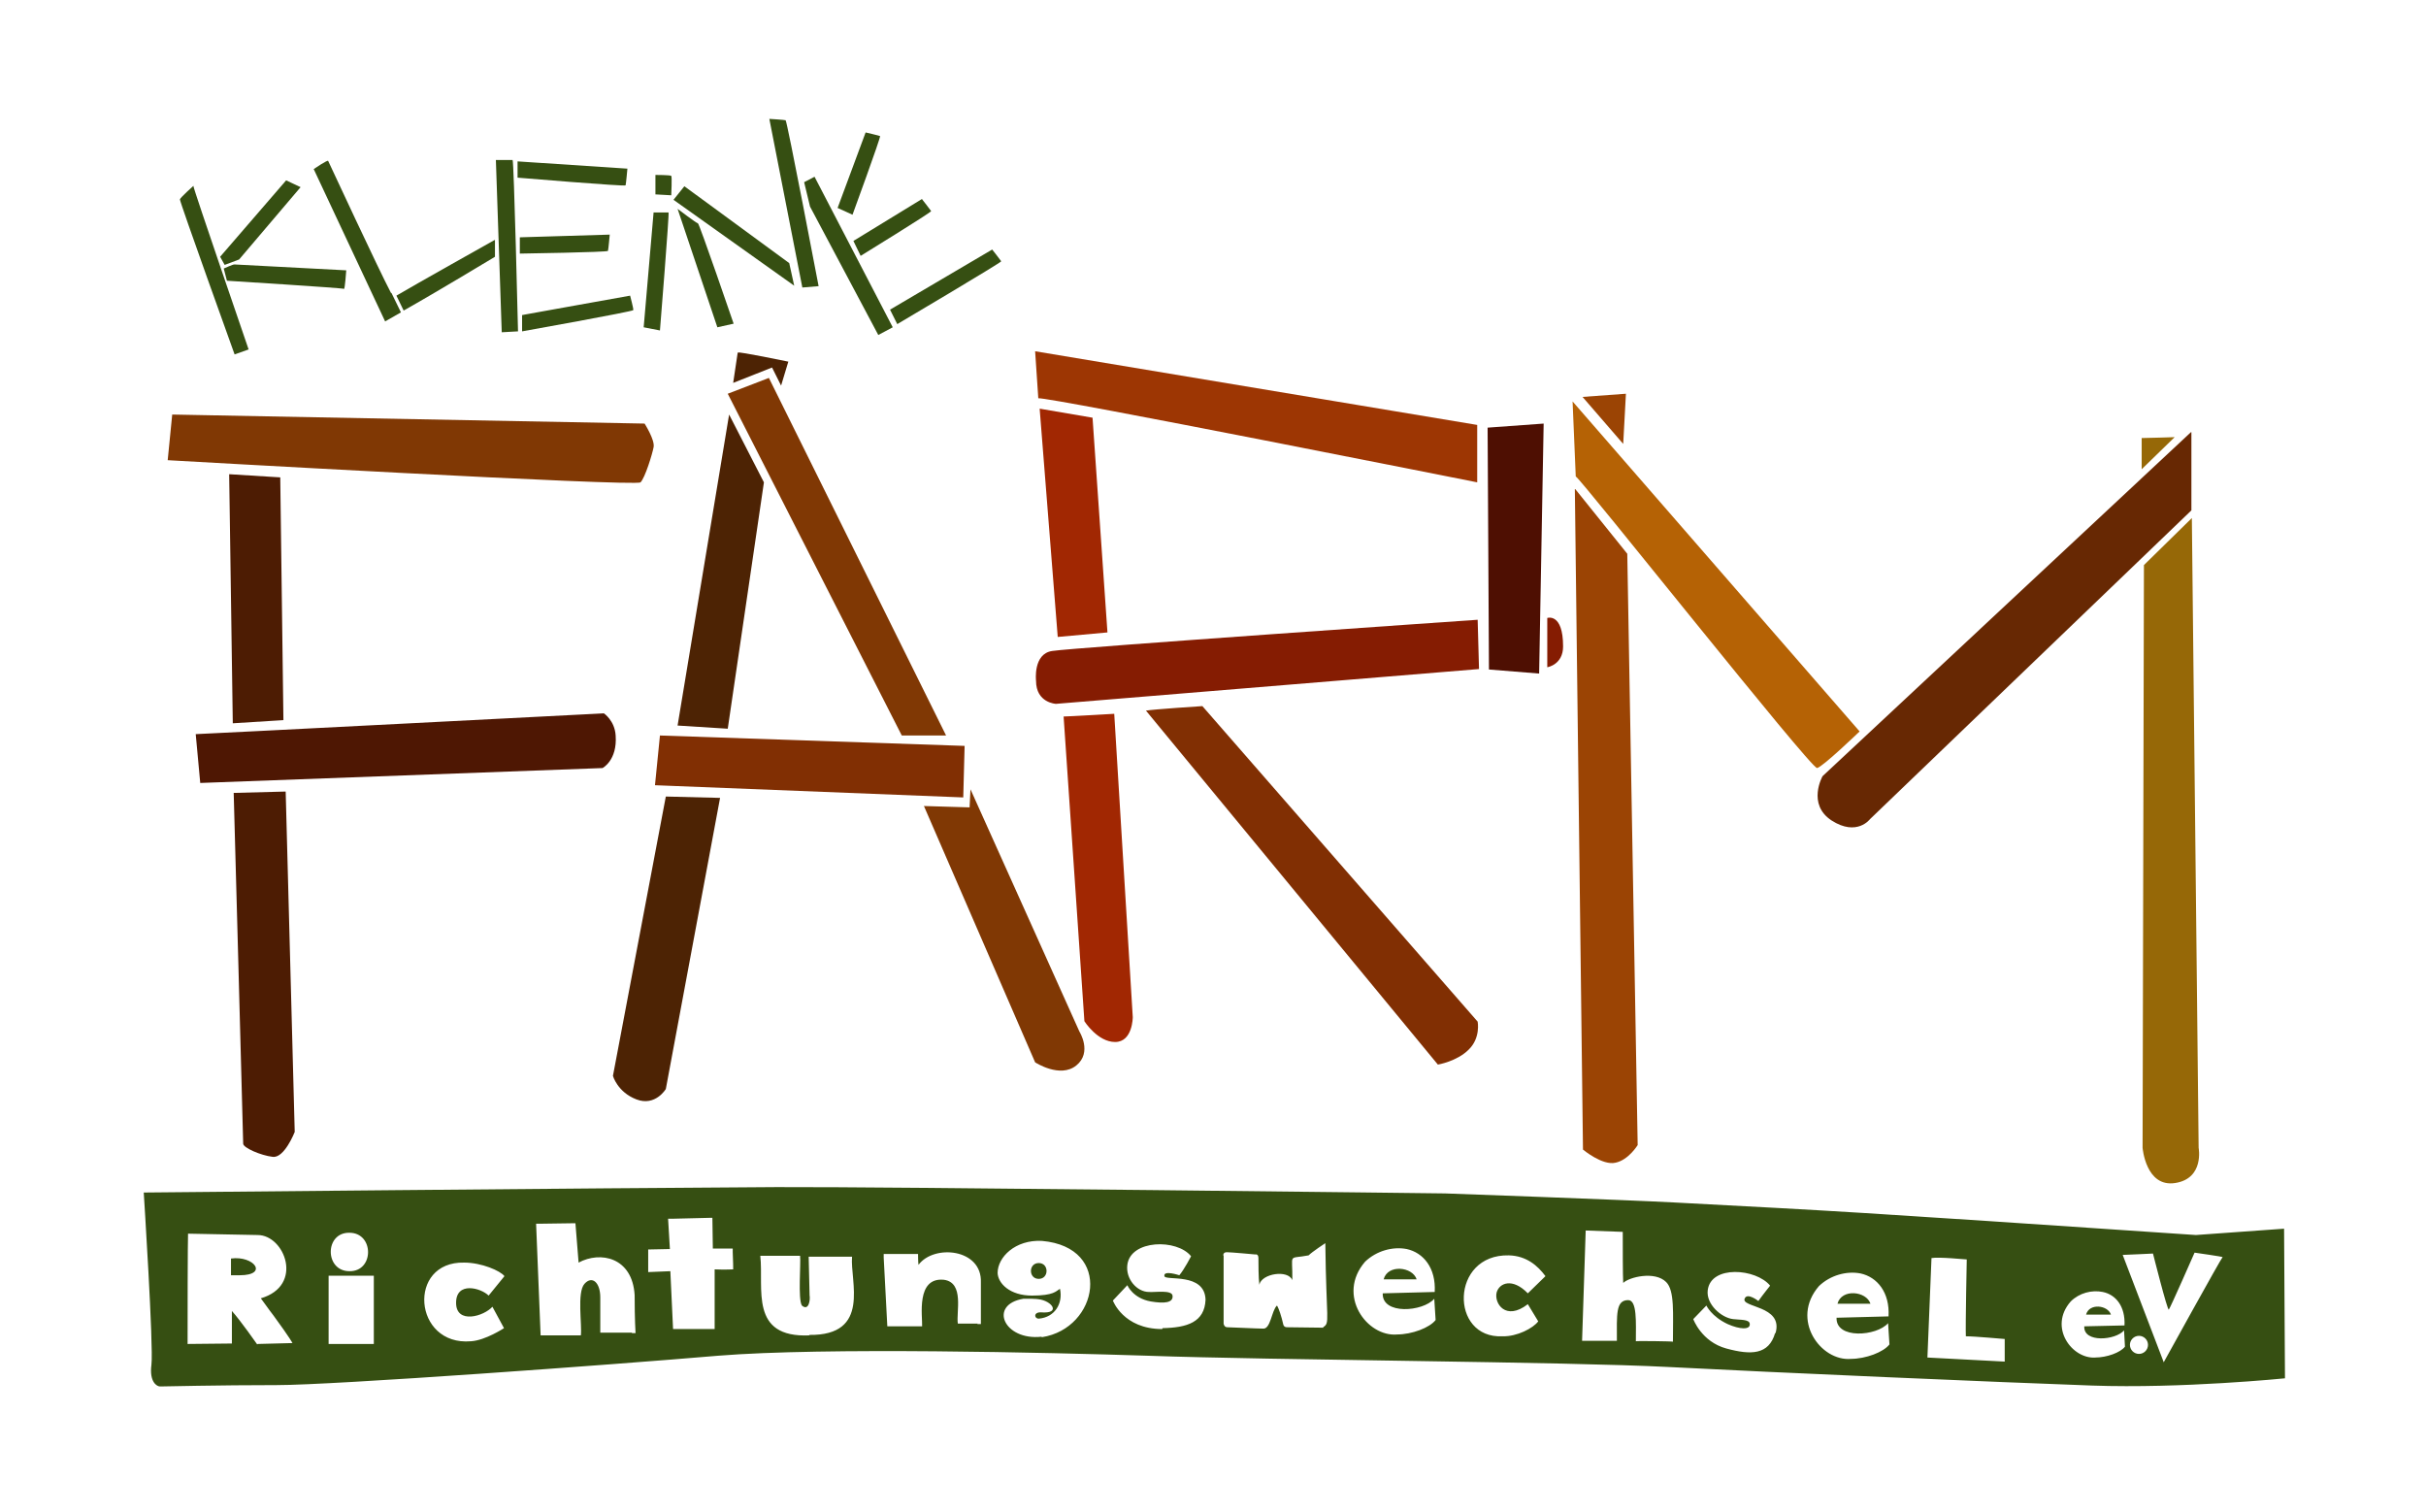 <?xml version="1.0" encoding="UTF-8"?> <svg xmlns="http://www.w3.org/2000/svg" xmlns:xlink="http://www.w3.org/1999/xlink" id="Ebene_1" version="1.1" viewBox="0 0 536.7 334.5"><defs><style> .st0 { fill: #a12702; } .st1 { fill: none; } .st2 { fill: #364f12; } .st3 { fill: #9d3603; } .st4 { fill: #4e1703; } .st5 { fill: #b56205; } .st6 { fill: #9b4404; } .st7 { fill: #4d1c03; } .st8 { fill: #4e0f02; } .st9 { fill: #851c02; } .st10 { fill: #966807; } .st11 { fill: #803804; } .st12 { fill: #672803; } .st13 { fill: #4d2304; } .st14 { fill: #812f03; } .st15 { clip-path: url(#clippath); } </style><clipPath id="clippath"><rect class="st1" width="536.7" height="334.5"></rect></clipPath></defs><g class="st15"><path class="st2" d="M406.5,288.4h7.3c-.9-2.8-6.4-3.4-7.3,0"></path><path class="st2" d="M461.5,290.8h5.5c-.7-2.1-4.8-2.6-5.5,0"></path><path class="st2" d="M229.8,279.4c-2.3,0-2.3,3.5,0,3.5,2.3,0,2.3-3.5,0-3.5"></path><path class="st2" d="M306.1,283h7.3c-.9-2.8-6.4-3.4-7.3,0"></path><path class="st2" d="M51.1,278.5v3.6c.6,0,1.5,0,1.9,0,6.5,0,3.2-4.4-1.9-3.7"></path><path class="st2" d="M505.3,271.8l-19.5,1.4c-79.9-5.4-77.8-5.2-115.4-7.2-11.3-.6-50.7-2-50.7-2,0,0-123.3-1.5-147.9-1.4-37.6.2-140,1.2-140,1.2,0,0,2.2,34.2,1.7,38.1-.5,3.8,1.2,4.8,1.9,4.8s13.1-.3,25.8-.3,74.2-4.5,97.7-6.5c23.5-1.9,73-.7,94.9,0,28.2,1,92.4,1.3,115.4,2.5,23,1.2,73.7,3.4,93.6,4.1,19.9.7,42.7-1.6,42.7-1.6l-.2-33.3ZM77.3,272.7c5.5,0,5.5,8.6,0,8.5-5.5,0-5.5-8.6,0-8.5M56.9,297.4s-3.7-5.3-5.6-7.4v7.2c.1,0-9.8.1-9.8.1,0-22.7.1-24.4.1-24.4,0,0,14.6.3,15.4.3,6,0,10.3,11.2.7,14,.7.9,1.7,2.4,2.8,3.8,3.8,5.2,4.2,6.1,4.2,6.1l-7.7.2ZM82.7,297.3h-10v-15.1h10v15.1ZM108.9,289l2.6,4.8s-4.1,2.7-7.3,2.9c-12.8,1.1-14.2-17.7-1.5-17.4,3.8,0,8,1.8,8.9,3l-3.5,4.3c-1.7-1.7-7.2-3.2-7.2,1.6s6.2,3,8.1.8M139.8,294.8h-6.2c0,0-.8,0-.8,0v-7.8c0-3.3-1.8-4.9-3.5-3-1.7,1.9-.5,9.1-.8,11.4h-.8s-7.3,0-7.3,0h-.8s-1-24.7-1-24.7h.8s7.1-.1,7.1-.1h.8c0,0,.7,8.7.7,8.7,4.8-2.6,11.9-1.2,12.4,7.2,0,5.5.2,8.3.2,8.4h-.8ZM162.2,280.8s-1.9.1-4.1,0v13.2c0,0-9.2,0-9.2,0l-.6-12.8-4.9.2v-.9s0-3.4,0-3.4v-.7s4.8-.1,4.8-.1l-.4-6.7h.9s8.2-.2,8.2-.2h.7s.1,6.8.1,6.8h4.4v.8c.1,1.9.1,3.7.1,3.7M179.1,295.4c-13.4.6-10.1-10.4-10.9-17.6h.8s7.2,0,7.2,0h.8c.2,1.6-.5,9.6.4,11,1.5,1.3,1.9-1.2,1.7-2.3l-.2-8.5h.8s8,0,8,0h.8c-.5,5.3,4.3,17.5-9.5,17.3M216.3,292.8h-4.4c-.4-2.5,1.5-9.1-3.1-9.7-6.2-.6-4.7,8.1-4.8,10.3h-.8c0,0-6.1,0-6.1,0h-.8s-.8-15.2-.8-15.2v-.8c0,0,1.8,0,3,0,4.3,0,4.6,0,4.6,0,0,0,0,1.8.1,2.4,3.4-4.6,14.1-3.6,13.8,3.9,0,3.5,0,9.1,0,9.2h-.8ZM230.4,295.7c-8.3.9-11.8-7.1-4-8.4,0,0,1,0,1.8,0s1.5.1,1.5.1c3,.3,5.2,3.3.5,2.9-1.6,0-1.4,1.4-.4,1.4,3.6-.3,5.4-3.4,4.7-6.6-.9.5-1.3,1.5-6.2,1.5s-7.5-2.7-7.6-5c0-3.5,3.9-7.4,9.8-7.1,15.9,1.4,12.5,19.4,0,21.3M257.1,294c-8.6,0-10.9-6.3-10.9-6.3l3.2-3.4s1.2,2.9,5.2,3.6c3,.5,5,.3,4.8-1.3-.2-1.3-3.8-.7-5.2-.8-2.7,0-5.2-2.9-4.8-6,.7-5.6,11-5.8,14.1-1.9,0,0-1.5,2.9-2.6,4.2,0,0-3.6-1.2-3.3.2.2,1.1,8.9-.9,9.1,5.2-.2,5-4.1,6.2-9.5,6.3M292.8,293.7h-.1s0,0,0,0c-.4,0-7.3-.1-8-.1s-.8-.6-.8-.6c-.4-1.8-1-3.6-1.4-4.2-1.2,1.1-1.4,5.3-3.1,5.1-1.4,0-7.2-.3-7.9-.3s-.8-.8-.8-.8v-15c-.1,0-.2-.8.7-.8s6.3.5,6.3.5c0,0,.7-.2.7.8s0,4.4.2,5.9c.5-2.5,6.4-3.4,7.3-1,.1-6.2-1.1-4.6,3.6-5.5.8-.8,3.7-2.7,3.7-2.7.2,17.4,1.1,17.6-.5,18.6M309.1,295.2c-6.7.6-13.5-8.7-7.1-16.1,2.5-2.4,6.1-3.4,9.2-2.8,3.7.8,6.5,4.2,6.2,9.5l-11.5.3c-.2,4.8,8.9,4.1,11.4,1.2l.3,4.7c-1.3,1.7-5.2,3.2-8.6,3.2M338,288.5l2.3,3.8c-1.1,1.5-4.7,3.4-7.9,3.3-11.7.6-11.6-18.2,1.4-17.9,3.9.1,6.4,2.3,8.1,4.6,0,0-3.9,3.8-3.9,3.8-3.4-3.5-6.3-2.3-6.9-.2-.6,2.4,2,6.4,6.9,2.6M370.1,296.8c0-.1-8.2-.2-8.2-.1,0-4.2.3-9.1-1.7-9.1-2.8,0-2.5,3.2-2.5,9h-7.7c0,.1.8-24.4.8-24.4l8.2.3c0,4.1,0,9.4.1,11.3,1.3-1.3,7-2.7,9.5-.2,1.9,1.9,1.5,6.9,1.5,13.2M392.7,294.9c-1.4,4.8-5.3,4.9-10.8,3.4-5.5-1.5-7.3-6.5-7.3-6.5l2.9-3s1.1,2.4,4.7,4.1c2.7,1.2,5,1.3,4.9,0,0-1.1-2.2-.9-3.7-1.1-2.6-.3-6-3.3-5.6-6.4.7-5.6,10.7-4.8,13.8-1,0,0-1.6,2-2.6,3.4,0,0-2.4-1.9-3-.6-1.1,2.1,8.6,1.5,6.8,7.7M409.5,300.6c-6.7.6-13.5-8.7-7.1-16.1,2.5-2.4,6.1-3.4,9.2-2.8,3.7.8,6.5,4.2,6.2,9.5l-11.5.3c-.2,4.8,8.9,4.1,11.4,1.2l.3,4.7c-1.3,1.7-5.2,3.2-8.6,3.2M443.5,301.2l-17.1-.9.9-22c1.6-.3,7.5.3,7.8.3,0,0-.3,14.7-.2,17,2,0,8.4.6,8.6.6v5ZM463.6,300.3c-5.2.4-10.5-6.7-5.5-12.4,1.9-1.9,4.7-2.6,7.1-2.1,2.9.6,5,3.2,4.8,7.4l-8.9.2c-.2,3.7,6.9,3.1,8.8.9l.2,3.6c-1,1.3-4,2.4-6.6,2.4M473.2,299.5c-1.1,0-2-.9-2-2s.9-2,2-2,2,.9,2,2-.9,2-2,2M478.7,301.4l-9.1-23.8c.5,0,6.7-.3,6.7-.3,0,0,3.2,12.7,3.5,12.4.3-.3,5.7-12.6,5.7-12.6,0,0,6.4.9,6.2,1-.2,0-13,23.2-13,23.2"></path><path class="st2" d="M42.8,41.2c0,.6,12.2,36.1,12.2,36.1l-3.1,1.1s-12.2-33.9-12.1-34.3c.1-.4,3-3,3-3"></path><polygon class="st2" points="63.3 39.9 66.5 41.4 52.9 57.4 49.7 58.6 48.7 56.8 63.3 39.9"></polygon><path class="st2" d="M76.6,59.8s-.3,4.3-.5,4.1c-.2-.2-25.9-1.8-25.9-1.8l-.7-2.7s2.2-1,2.4-.9c.2,0,24.7,1.3,24.7,1.3"></path><path class="st2" d="M109.7,35.4s3.4,0,3.7,0c.3,0,1.2,37.9,1.2,37.9l-3.6.2-1.3-38.2Z"></path><polygon class="st2" points="179.2 45.7 177.9 40.3 180.2 39.1 197.5 72.4 194.3 74.1 179.2 45.7"></polygon><path class="st2" d="M138.8,37.3s-.3,3.4-.4,3.7c0,.3-23.9-1.7-23.9-1.7v-3.6c-.1,0,24.2,1.6,24.2,1.6Z"></path><path class="st2" d="M134.9,51.8s-.3,3.4-.4,3.7c0,.3-19.5.6-19.5.6v-3.6c-.1,0,19.9-.6,19.9-.6Z"></path><path class="st2" d="M139.4,65.4s.8,3,.7,3.2c0,.3-24.6,4.7-24.6,4.7v-3.6c-.1,0,23.9-4.3,23.9-4.3Z"></path><path class="st2" d="M144.6,47s3.1,0,3.3,0c.2.1-1.9,26.1-1.9,26.1l-3.6-.7,2.2-25.5Z"></path><path class="st2" d="M191.5,29.3s3,.7,3.2.8c.2.2-6.1,17.4-6.1,17.4l-3.3-1.5,6.2-16.7Z"></path><path class="st2" d="M204,44.1s1.9,2.4,2,2.6c0,.3-15.6,9.9-15.6,9.9l-1.6-3.3,15.2-9.3Z"></path><path class="st2" d="M219.5,55.2s1.9,2.4,2,2.6c0,.3-23,13.9-23,13.9l-1.6-3.2,22.6-13.3Z"></path><path class="st2" d="M170.2,26.3s3.3.2,3.6.3c.3,0,7.3,36.7,7.3,36.7l-3.6.3-7.3-37.3Z"></path><path class="st2" d="M145.1,38.7s3.1,0,3.4.2c.2.1,0,4.3,0,4.3l-3.5-.2v-4.3Z"></path><polygon class="st2" points="149 44.2 151.4 41.2 174.6 58.2 175.7 63.2 149 44.2"></polygon><path class="st2" d="M149.9,46.2s4.2,3.2,4.5,3.2c.3,0,7.9,22.2,7.9,22.2l-3.6.8-8.8-26.2Z"></path><path class="st2" d="M86.5,64.8c-2.7-5.1-13.8-29-13.9-29.2-.1-.3-2.9,1.6-3.2,1.8l15.8,33.7s1.4-.8,3.5-2l-2.1-4.3Z"></path><path class="st2" d="M109.4,53.1s-18,10.1-21.7,12.3l1.6,3.3c7.3-4.1,20.2-11.9,20.2-11.9v-3.7Z"></path><path class="st11" d="M38.1,91.7l-1,10.1s103.6,5.9,104.6,4.9,2.6-6.2,2.9-7.8c.3-1.6-2-5.2-2-5.2l-104.6-2Z"></path><polygon class="st7" points="50.7 104.9 62 105.6 62.7 159.3 51.5 160 50.7 104.9"></polygon><path class="st4" d="M43.3,162.4c1,0,90.3-4.6,90.3-4.6,0,0,2.4,1.6,2.6,4.9.4,5.5-2.9,7.2-2.9,7.2l-89,3.3-1-10.8Z"></path><path class="st7" d="M51.7,175.4l11.5-.3,2,75.3s-2.3,5.9-4.9,5.5c-2.6-.3-6.5-2-6.5-2.9s-2.1-77.6-2.1-77.6"></path><path class="st13" d="M147.2,176.2l12.1.3-12,64.4s-2.3,3.9-6.5,2.3c-4.2-1.6-5.2-5.2-5.2-5.2l11.7-61.8Z"></path><polygon class="st14" points="146 162.7 213.4 165 213.1 176.4 144.9 173.7 146 162.7"></polygon><polygon class="st13" points="149.9 160.5 161 161.2 169 106.7 161.3 91.7 149.9 160.5"></polygon><path class="st13" d="M163.3,78c0-.3,11.1,2,11.1,2l-1.6,5.3-2-4-8.6,3.4,1-6.7Z"></path><polygon class="st11" points="161 87.1 170.1 83.6 209.3 162.7 199.5 162.7 161 87.1"></polygon><path class="st11" d="M204.4,178.3l10.1.3.2-4,24.1,53.6s2.9,4.6-.7,7.5c-3.6,2.9-9.1-.7-9.1-.7l-24.6-56.7Z"></path><path class="st0" d="M235.3,158.5c1,0,11.2-.6,11.2-.6l4.1,67.1s0,5.5-3.9,5.5-6.8-4.6-6.8-4.6l-4.6-67.4Z"></path><path class="st14" d="M253.5,157.2c1.6-.3,12.5-1,12.5-1l60.9,69.8s.7,3.6-2,6.2c-2.6,2.6-6.8,3.3-6.8,3.3l-64.5-78.2Z"></path><path class="st9" d="M229.2,150.6s-.7-6,3.6-6.6c4.2-.7,94.1-6.9,94.1-6.9l.3,10.9-93.6,7.7s-4.4-.2-4.4-5.1"></path><polygon class="st0" points="230 90.4 241.7 92.4 245 139.9 234 140.9 230 90.4"></polygon><path class="st3" d="M229.7,88.1c2.3-.3,97.1,18.6,97.1,18.6v-12.7l-97.8-16.3.7,10.4Z"></path><polygon class="st8" points="329.1 94.6 341.5 93.7 340.5 149 329.4 148.1 329.1 94.6"></polygon><path class="st9" d="M342.3,136.7v10.9c.1,0,3.5-.6,3.5-4.6,0-7.5-3.5-6.3-3.5-6.3"></path><polygon class="st6" points="350.1 87.8 359.1 98.2 359.7 87.1 350.1 87.8"></polygon><path class="st6" d="M348.5,108.2l11.5,14.3,2.3,130.8s-2,3.3-4.9,3.9c-2.9.7-7.2-2.9-7.2-2.9l-1.8-146.1Z"></path><path class="st5" d="M348.6,105.4c1,.3,52.1,64.8,53.4,64.5,1.3-.3,9.4-8.1,9.4-8.1l-63.5-73,.7,16.6Z"></path><path class="st12" d="M484.8,95.6v17.3l-71.1,68.3s-2.9,3.9-8.5.3c-5.5-3.6-2-9.8-2-9.8l81.5-76.1Z"></path><path class="st10" d="M473.8,96.9c1.3,0,7.3-.2,7.3-.2l-7.3,7.1v-6.9Z"></path><path class="st10" d="M484.9,114.6c0,1,1.5,139.3,1.5,139.3,0,0,1.3,6.8-5.2,7.8-6.5,1-7.2-7.8-7.2-7.8l.3-128.9,10.6-10.4Z"></path></g></svg> 